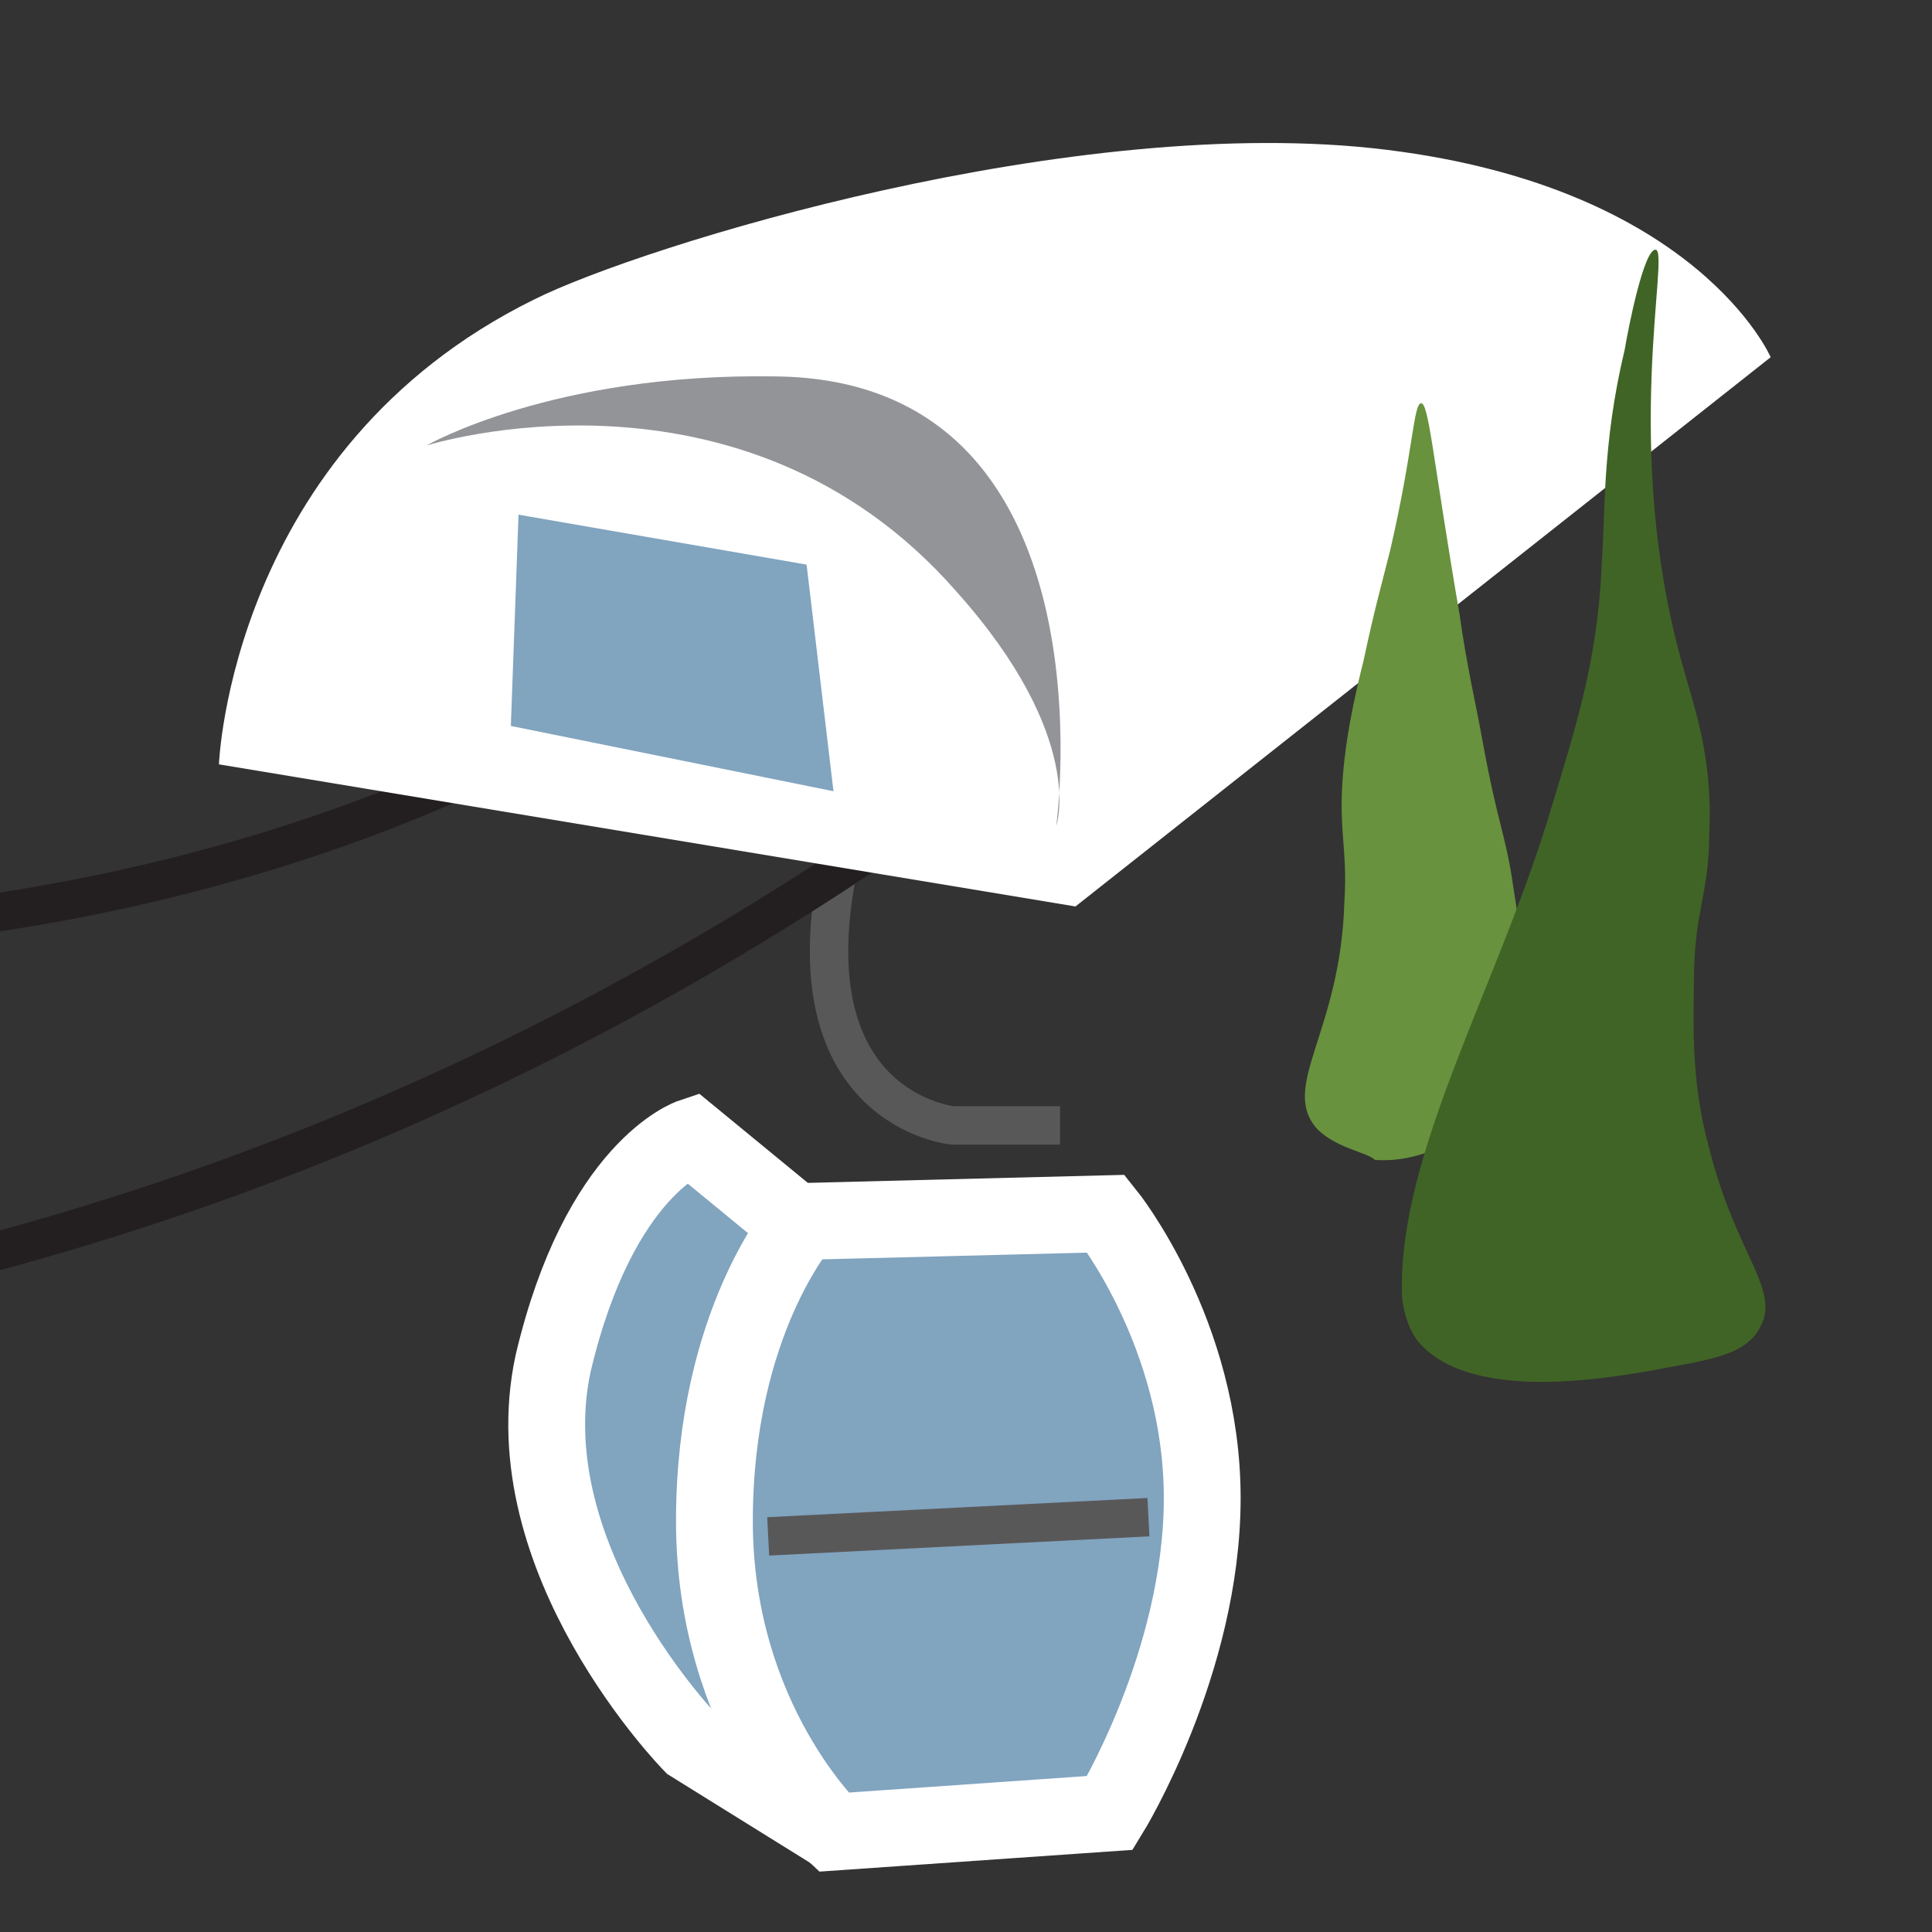 <?xml version="1.0" encoding="utf-8"?>
<!-- Generator: Adobe Illustrator 27.5.0, SVG Export Plug-In . SVG Version: 6.00 Build 0)  -->
<svg version="1.1" id="Layer_1" xmlns="http://www.w3.org/2000/svg" xmlns:xlink="http://www.w3.org/1999/xlink" x="0px" y="0px"
	 viewBox="0 0 50.3 50.3" style="enable-background:new 0 0 50.3 50.3;" xml:space="preserve">
<rect x="0" y="0" width="50.3" height="50.3" fill="#333333" stroke="none"/>
<style type="text/css">
	.st0{display:none;fill:#6E9D75;}
	.st1{fill:#81A4BF;stroke:#FFFFFF;stroke-width:2;stroke-miterlimit:10;}
	.st2{fill:none;stroke:#595859;stroke-miterlimit:10;}
	.st3{fill:none;stroke:#231F20;stroke-miterlimit:10;}
	.st4{fill:none;stroke:#595859;stroke-width:2;stroke-miterlimit:10;}
	.st5{fill:#FFFFFF;}
	.st6{fill:#929497;}
	.st7{fill:#81A4BF;}
	.st8{fill:#68923D;}
	.st9{fill:#406425;}
</style>
<path class="st0" d="M-178.4,50.9c-12.1-8.3,2.6-23.3,3.3-32.5c0.8-11.8,19.3-22.9,32.3-19.6c10.6,2.7,11.6,4.6,22.5,7.6
	c13,3.6,18.9-3.9,33.8-2.6C-72.1,5-40.3,25.6-41,38.8c-0.8,15.6-41.2,21-55,23.3C-119.8,66-163.7,61-178.4,50.9z"/>
<g>
	<path class="st1" d="M21.7,47.7L18,45.4c0,0-4.7-4.8-3.6-9.9c1.2-5.1,3.6-5.9,3.6-5.9l2.8,2.3"/>
	<path class="st1" d="M21.7,47.7c0,0-3.1-2.9-3.1-8.1s2.3-7.8,2.3-7.8l7.9-0.2c0,0,2.5,3.1,2.5,7.4s-2.4,8.2-2.4,8.2L21.7,47.7z"/>
	<path class="st2" d="M27.6,29.3l-2.8,0c0,0-4.2-0.4-3-6.6"/>
	<line class="st2" x1="20" y1="40" x2="29.9" y2="39.5"/>
</g>
<path class="st3" d="M-124.6-25.2c0.1,0.3-1,0.7-1.1,1.7c-0.1,0.8,0.6,1.8,1.1,1.7c0.6,0,0.9-1.5,1.1-1.7c2-3.2,41.5,25.1,71.6,37.5
	c11.7,4.9,44.7,18.5,68.8,3.7"/>
<path class="st4" d="M-100.1-14.8"/>
<path class="st3" d="M-94.4-17.9c2.8-0.8,23.6,33.7,47.6,47.1c11.6,6.5,43.9,12.5,73.3-9.8"/>
<g>
	<path class="st5" d="M5.7,19.9L28,23.6L46.1,9.3c0,0-1.9-4.4-10-5.4S16.7,6.4,13.9,7.8C6,11.7,5.7,19.9,5.7,19.9z"/>
	<path class="st6" d="M27.5,21.5c0,0,1.6-11.6-7.3-11.7c-5.8-0.1-9.1,1.8-9.1,1.8s8.2-2.6,13.8,3.8C28.3,19.2,27.5,21.5,27.5,21.5z"
		/>
	<polygon class="st7" points="13.3,18.9 13.5,13.4 21,14.7 21.7,20.6 	"/>
</g>
<g>
	<path class="st8" d="M34.3,29.4c-1-1.1,0.6-2.5,0.7-5.9c0.1-1.5-0.2-1.9,0-3.7c0.1-0.9,0.3-1.8,0.5-2.6c0.3-1.4,0.4-1.7,0.7-2.9
		c0.6-2.6,0.6-3.8,0.8-3.8c0.2,0,0.3,1.4,1,5.5c0.2,1.4,0.4,2.2,0.6,3.3c0.4,2.2,0.6,2.4,0.8,3.8c0.4,2.6,0.7,4,0,5.1
		c-0.7,1.1-2.1,2.1-3.6,2C35.6,30,34.8,29.9,34.3,29.4z"/>
	<path class="st9" d="M36.5,33.7c-0.1-3.7,2.5-8,3.9-12.7c0.6-2,1.2-3.8,1.3-6.3c0.1-1.3,0-3.1,0.6-5.6c0.1-0.6,0.5-2.6,0.8-2.6
		c0.4,0-0.9,5.1,0.7,10.8c0.3,1.1,0.8,2.4,0.7,4.4c0,1.6-0.4,2-0.4,3.9c0,0.9-0.1,2.5,0.4,4.3c0.7,2.8,1.9,3.7,1.3,4.7
		c-0.4,0.7-1.3,0.8-2.9,1.1c-1.2,0.2-4.7,0.8-6-0.8C36.6,34.5,36.5,33.9,36.5,33.7z"/>
</g>
</svg>
